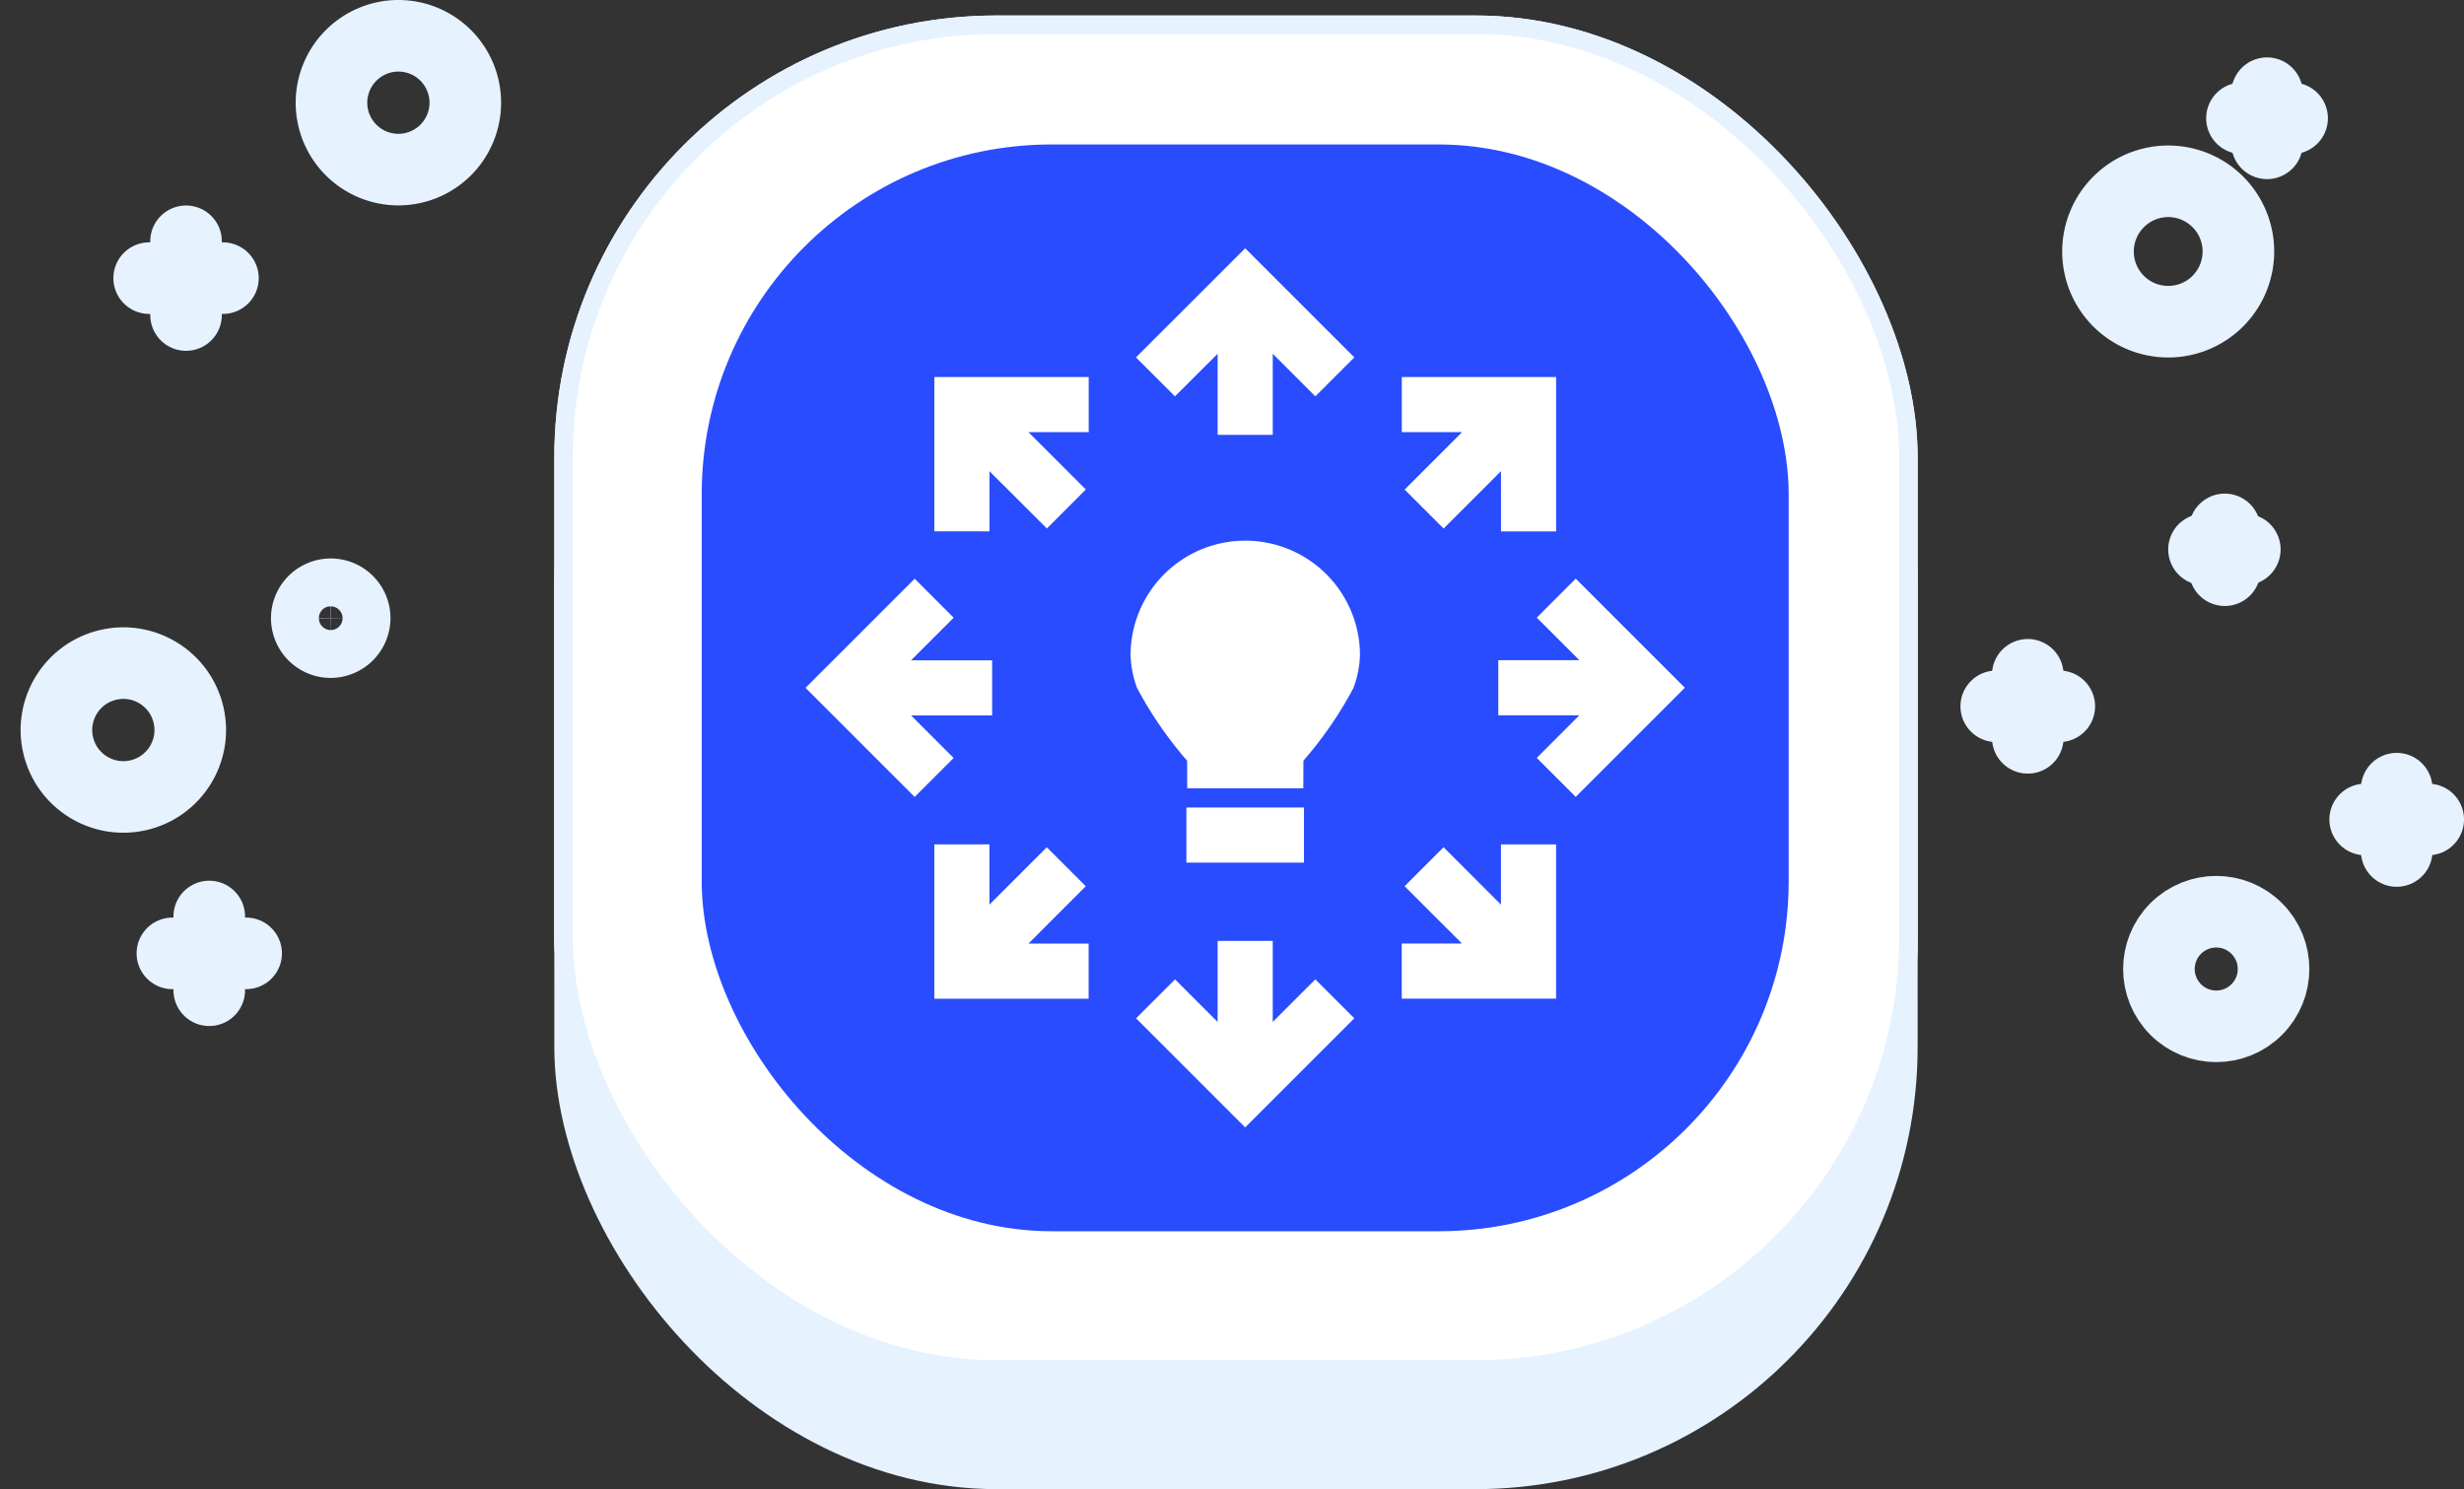 <svg xmlns="http://www.w3.org/2000/svg" width="133.744" height="80.842" viewBox="0 0 133.744 80.842">
  <rect x="0" y="0" width="133.744" height="80.842" fill="#333333" stroke="none"/>
  <g id="icon-scalable-cloud-vps" transform="translate(2.333 0.842)">
    <rect id="Rectangle_285" data-name="Rectangle 285" width="74" height="73" rx="24" transform="translate(27.755 7)" fill="#e6f2fe"/>
    <g id="Rectangle_284" data-name="Rectangle 284" transform="translate(27.755)" fill="#fff" stroke="#e6f2fe" stroke-width="1">
      <rect width="74" height="74" rx="24" stroke="none"/>
      <rect x="0.5" y="0.5" width="73" height="73" rx="23.5" fill="none"/>
    </g>
    <rect id="Rectangle_286" data-name="Rectangle 286" width="59" height="59" rx="19" transform="translate(35.755 7)" fill="#294cff"/>
    <g id="Group_3561" data-name="Group 3561" transform="translate(106.022 4.217)">
      <g id="Group_1868" data-name="Group 1868" transform="translate(13.337 0)">
        <line id="Line_1" data-name="Line 1" y2="2.722" transform="translate(1.361)" fill="none" stroke="#e6f2fe" stroke-linecap="round" stroke-linejoin="round" stroke-miterlimit="10" stroke-width="3.886"/>
        <line id="Line_2" data-name="Line 2" x2="2.722" transform="translate(0 1.361)" fill="none" stroke="#e6f2fe" stroke-linecap="round" stroke-linejoin="round" stroke-miterlimit="10" stroke-width="3.886"/>
      </g>
      <g id="Group_1870" data-name="Group 1870" transform="translate(11.276 23.68)">
        <line id="Line_5" data-name="Line 5" y2="2.216" transform="translate(1.128)" fill="none" stroke="#e6f2fe" stroke-linecap="round" stroke-linejoin="round" stroke-miterlimit="10" stroke-width="3.886"/>
        <line id="Line_6" data-name="Line 6" x2="2.216" transform="translate(0 1.089)" fill="none" stroke="#e6f2fe" stroke-linecap="round" stroke-linejoin="round" stroke-miterlimit="10" stroke-width="3.886"/>
      </g>
      <path id="Path_2247" data-name="Path 2247" d="M420.4,88.611a3.811,3.811,0,1,0,3.811-3.811A3.817,3.817,0,0,0,420.4,88.611Z" transform="translate(-414.878 -80.017)" fill="none" stroke="#e6f2fe" stroke-linecap="round" stroke-linejoin="round" stroke-miterlimit="10" stroke-width="3.886"/>
      <g id="Group_1871" data-name="Group 1871" transform="translate(20.025 37.756)">
        <line id="Line_7" data-name="Line 7" y1="3.383" transform="translate(1.711)" fill="none" stroke="#e6f2fe" stroke-linecap="round" stroke-linejoin="round" stroke-miterlimit="10" stroke-width="3.886"/>
        <line id="Line_8" data-name="Line 8" x1="3.422" transform="translate(0 1.672)" fill="none" stroke="#e6f2fe" stroke-linecap="round" stroke-linejoin="round" stroke-miterlimit="10" stroke-width="3.886"/>
      </g>
      <g id="Group_1872" data-name="Group 1872" transform="translate(0 31.574)">
        <line id="Line_9" data-name="Line 9" y1="3.422" transform="translate(1.711)" fill="none" stroke="#e6f2fe" stroke-linecap="round" stroke-linejoin="round" stroke-miterlimit="10" stroke-width="3.886"/>
        <line id="Line_10" data-name="Line 10" x1="3.422" transform="translate(0 1.711)" fill="none" stroke="#e6f2fe" stroke-linecap="round" stroke-linejoin="round" stroke-miterlimit="10" stroke-width="3.886"/>
      </g>
      <circle id="Ellipse_306" data-name="Ellipse 306" cx="3.111" cy="3.111" r="3.111" transform="translate(7.541 47.547) rotate(-45)" fill="none" stroke="#e6f2fe" stroke-linecap="round" stroke-linejoin="round" stroke-miterlimit="10" stroke-width="3.886"/>
    </g>
    <g id="Group_3562" data-name="Group 3562" transform="translate(0 1.101)">
      <g id="Group_1875" data-name="Group 1875" transform="translate(7.024 47.812)">
        <line id="Line_13" data-name="Line 13" y2="4.003" transform="translate(2.001 0)" fill="none" stroke="#e6f2fe" stroke-linecap="round" stroke-linejoin="round" stroke-miterlimit="10" stroke-width="3.886"/>
        <line id="Line_14" data-name="Line 14" x2="4.003" transform="translate(0 2.001)" fill="none" stroke="#e6f2fe" stroke-linecap="round" stroke-linejoin="round" stroke-miterlimit="10" stroke-width="3.886"/>
      </g>
      <g id="Group_1876" data-name="Group 1876" transform="translate(5.764 11.156)">
        <line id="Line_15" data-name="Line 15" y2="4.003" transform="translate(2.001)" fill="none" stroke="#e6f2fe" stroke-linecap="round" stroke-linejoin="round" stroke-miterlimit="10" stroke-width="3.886"/>
        <line id="Line_16" data-name="Line 16" x2="4.003" transform="translate(0 2.001)" fill="none" stroke="#e6f2fe" stroke-linecap="round" stroke-linejoin="round" stroke-miterlimit="10" stroke-width="3.886"/>
      </g>
      <circle id="Ellipse_307" data-name="Ellipse 307" cx="3.632" cy="3.632" r="3.632" transform="matrix(0.974, -0.227, 0.227, 0.974, 0, 34.976)" fill="none" stroke="#e6f2fe" stroke-linecap="round" stroke-linejoin="round" stroke-miterlimit="10" stroke-width="3.886"/>
      <path id="Path_2248" data-name="Path 2248" d="M89.2,63.932A3.632,3.632,0,1,0,92.832,60.3,3.638,3.638,0,0,0,89.2,63.932Z" transform="translate(-73.541 -60.3)" fill="none" stroke="#e6f2fe" stroke-linecap="round" stroke-linejoin="round" stroke-miterlimit="10" stroke-width="3.886"/>
      <path id="Path_2251" data-name="Path 2251" d="M88.194,143.4a1.3,1.3,0,1,0-1.3,1.3A1.313,1.313,0,0,0,88.194,143.4Z" transform="translate(-71.275 -111.782)" fill="none" stroke="#e6f2fe" stroke-linecap="round" stroke-linejoin="round" stroke-miterlimit="10" stroke-width="3.886"/>
    </g>
    <g id="noun-scalable-1132163" transform="translate(24.691 -4.064)">
      <path id="Path_5222" data-name="Path 5222" d="M199.813,175.868h0a6.224,6.224,0,0,0-6.224,6.224,5.6,5.6,0,0,0,.354,1.772,21,21,0,0,0,2.716,3.948l.006,1.5h6.3l.006-1.5a20.984,20.984,0,0,0,2.716-3.948,5.594,5.594,0,0,0,.354-1.772A6.224,6.224,0,0,0,199.813,175.868Z" transform="translate(-159.247 -143.294)" fill="#fff"/>
      <rect id="Rectangle_302" data-name="Rectangle 302" width="6.382" height="2.992" transform="translate(37.373 47.06)" fill="#fff"/>
      <path id="Path_5223" data-name="Path 5223" d="M201.032,22.428v4.4h2.992v-4.4l2.312,2.312,2.115-2.115L202.528,16.7,196.6,22.624l2.115,2.115Z" transform="translate(-161.964)" fill="#fff"/>
      <path id="Path_5224" data-name="Path 5224" d="M341.369,92.9l2.115,2.115L346.6,91.9v3.27h2.992V86.791h-8.376v2.992h3.269Z" transform="translate(-292.151 -63.1)" fill="#fff"/>
      <path id="Path_5225" data-name="Path 5225" d="M397.924,196.6l-2.115,2.115,2.312,2.312h-4.4v2.992h4.4l-2.312,2.312,2.115,2.115,5.923-5.923Z" transform="translate(-339.419 -161.964)" fill="#fff"/>
      <path id="Path_5226" data-name="Path 5226" d="M346.594,344.482l-3.114-3.114-2.115,2.115,3.114,3.113h-3.27v2.992h8.377v-8.376h-2.992Z" transform="translate(-292.147 -292.151)" fill="#fff"/>
      <path id="Path_5227" data-name="Path 5227" d="M204.02,398.12v-4.4h-2.992v4.4l-2.312-2.312-2.115,2.115,5.923,5.923,5.923-5.923-2.115-2.115Z" transform="translate(-161.96 -339.419)" fill="#fff"/>
      <path id="Path_5228" data-name="Path 5228" d="M95.01,343.479l-2.116-2.115-3.114,3.114v-3.27H86.789v8.377h8.376v-2.992H91.9Z" transform="translate(-63.099 -292.146)" fill="#fff"/>
      <path id="Path_5229" data-name="Path 5229" d="M22.428,204.02h4.4v-2.992h-4.4l2.312-2.312L22.624,196.6,16.7,202.524l5.923,5.923,2.115-2.115Z" transform="translate(0 -161.96)" fill="#fff"/>
      <path id="Path_5230" data-name="Path 5230" d="M86.791,95.165h2.992V91.9L92.9,95.009l2.115-2.115L91.9,89.78h3.27V86.788H86.791Z" transform="translate(-63.1 -63.098)" fill="#fff"/>
    </g>
  </g>
</svg>
